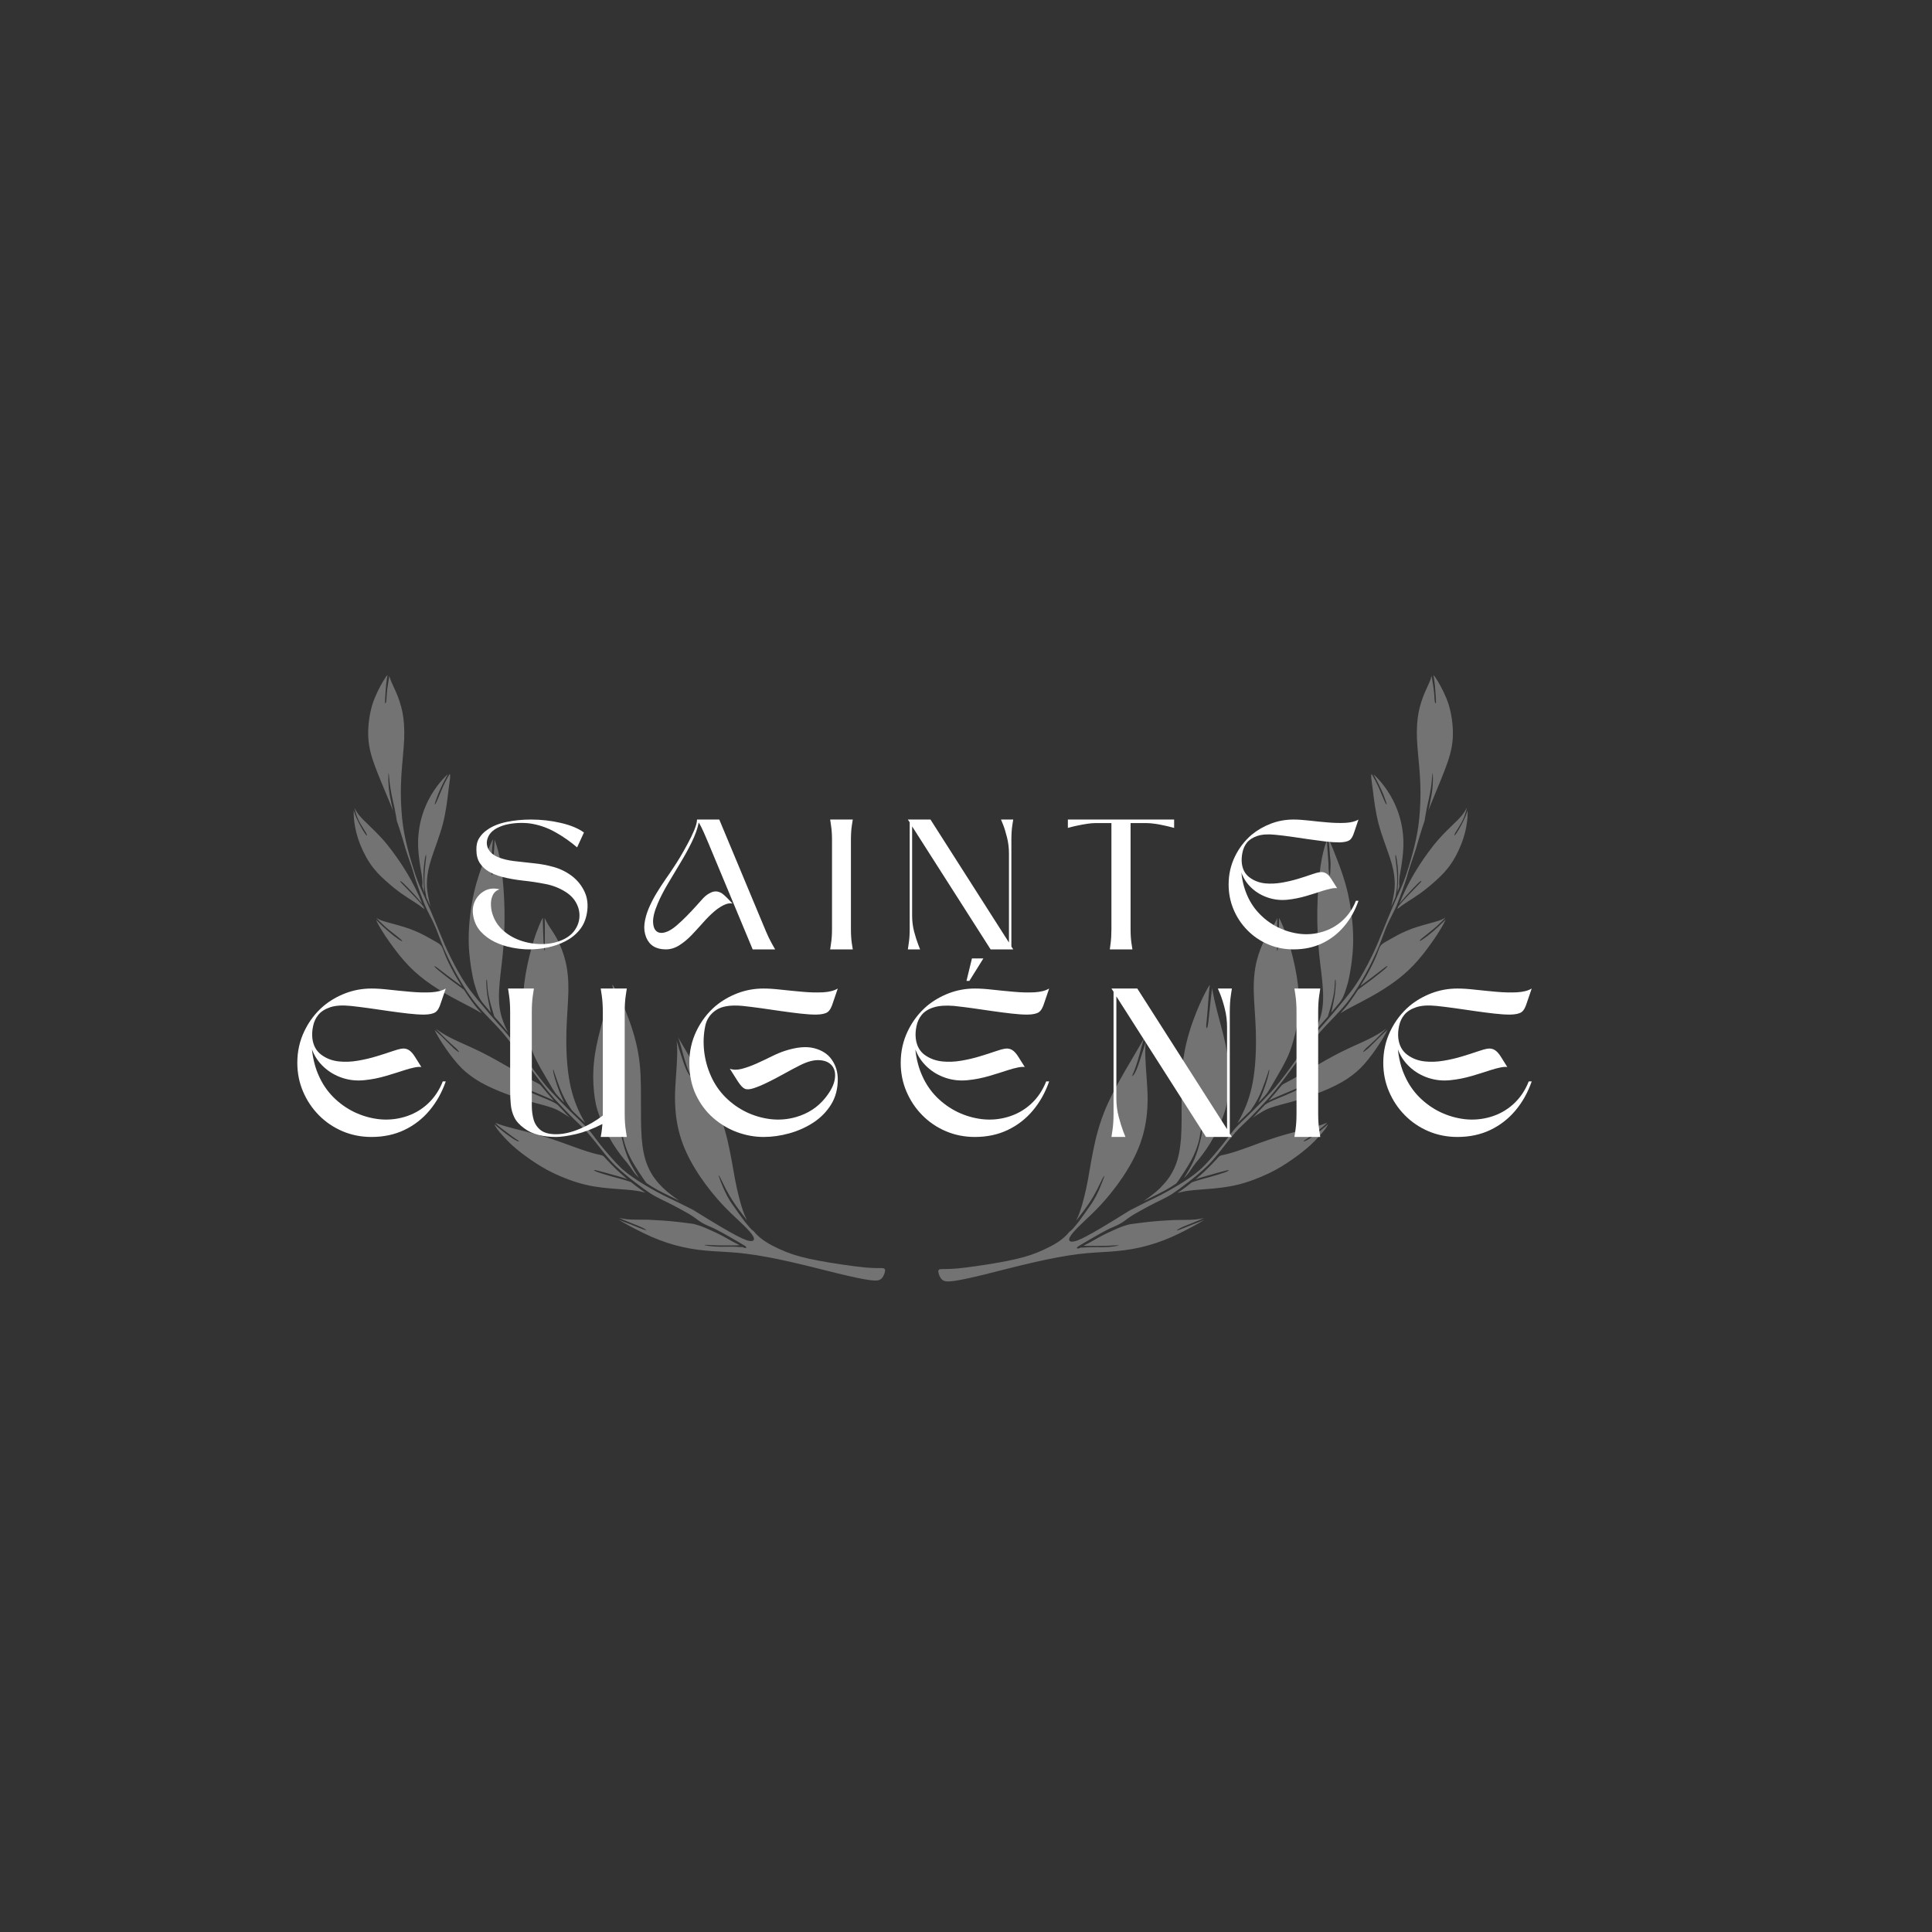 <svg xmlns="http://www.w3.org/2000/svg" xmlns:xlink="http://www.w3.org/1999/xlink" width="500" viewBox="0 0 375 375" height="500" preserveAspectRatio="xMidYMid meet"><rect x="0" y="0" width="375" height="375" fill="#333333" stroke="none"/><defs><g></g><clipPath id="99b3b58e0d"><path d="M 182 131 L 285 131 L 285 249 L 182 249 Z M 182 131 " clip-rule="nonzero"></path></clipPath><clipPath id="3d52246b4f"><path d="M 278.203 130.805 L 310.016 158.227 L 211.102 272.98 L 179.289 245.555 Z M 278.203 130.805 " clip-rule="nonzero"></path></clipPath><clipPath id="02cb07813c"><path d="M 278.203 130.805 L 310.016 158.227 L 211.102 272.98 L 179.289 245.555 Z M 278.203 130.805 " clip-rule="nonzero"></path></clipPath><clipPath id="d4b0e1240a"><path d="M 68 131 L 172 131 L 172 249 L 68 249 Z M 68 131 " clip-rule="nonzero"></path></clipPath><clipPath id="b39e114812"><path d="M 174.617 245.344 L 142.891 272.867 L 43.609 158.434 L 75.332 130.91 Z M 174.617 245.344 " clip-rule="nonzero"></path></clipPath><clipPath id="c899d66b2f"><path d="M 75.242 130.805 L 43.516 158.328 L 142.801 272.762 L 174.523 245.238 Z M 75.242 130.805 " clip-rule="nonzero"></path></clipPath></defs><g clip-path="url(#99b3b58e0d)"><g clip-path="url(#3d52246b4f)"><g clip-path="url(#02cb07813c)"><path fill="#737373" d="M 232.188 228.871 C 232.887 228.602 234.004 228.285 234.973 228.027 C 235.922 227.754 236.758 227.508 237.383 227.363 C 238.008 227.184 238.418 227.102 238.488 227.129 C 238.574 227.176 238.336 227.344 237.699 227.574 C 237.098 227.801 236.066 228.098 235.066 228.391 C 234.047 228.664 233.027 228.941 232.309 229.164 C 231.883 229.293 231.555 229.418 231.328 229.504 C 231.027 229.742 230.742 229.965 230.457 230.188 C 229.777 230.691 229.141 231.172 228.551 231.57 C 228.977 231.434 229.438 231.336 229.898 231.234 C 231.141 231.023 232.523 230.938 234.238 230.797 C 235.973 230.664 238.035 230.48 240.156 229.969 C 242.277 229.461 244.441 228.617 246.238 227.762 C 248.035 226.91 249.441 226 250.75 225.098 C 252.07 224.18 253.258 223.273 254.434 222.195 C 255.594 221.105 256.691 219.867 257.254 219.105 C 257.574 218.664 257.719 218.387 257.742 218.215 C 257.613 218.328 257.461 218.473 257.285 218.637 C 256.703 219.133 255.852 219.832 255.133 220.336 C 254.438 220.855 253.875 221.215 253.504 221.395 C 253.168 221.57 253.012 221.531 253.043 221.461 C 253.07 221.395 253.297 221.277 253.648 221.051 C 254 220.824 254.473 220.453 255.094 219.988 C 255.695 219.543 256.441 219 256.977 218.523 C 257.215 218.324 257.418 218.125 257.586 217.961 C 257.402 217.957 257.113 218.113 256.625 218.285 C 256.086 218.473 255.332 218.695 253.887 219.07 C 252.453 219.43 250.332 219.938 248.121 220.621 C 245.945 221.301 243.695 222.141 241.82 222.832 C 234.156 225.609 238.918 222.508 233.723 227.449 C 233.172 227.941 232.609 228.453 232.023 228.949 C 232.074 228.93 232.121 228.91 232.188 228.871 Z M 233.668 236.414 C 233.406 236.535 233.133 236.672 232.824 236.812 C 231.965 237.191 230.871 237.594 230.043 237.938 C 229.23 238.266 228.699 238.559 228.496 238.723 C 228.289 238.855 228.406 238.863 228.93 238.691 C 229.469 238.5 230.391 238.113 231.305 237.746 C 232.246 237.375 233.16 237.039 233.746 236.793 L 233.809 236.758 C 233.504 236.93 233.121 237.156 232.621 237.445 C 231.336 238.18 229.32 239.25 227.344 240.133 C 225.363 240.984 223.418 241.645 221.441 242.094 C 219.449 242.559 217.426 242.809 215.477 242.938 C 213.512 243.082 211.637 243.121 209.117 243.441 C 206.594 243.762 203.457 244.363 200.293 245.102 C 197.102 245.84 193.879 246.684 191.215 247.348 C 188.57 247.996 186.492 248.453 185.18 248.633 C 183.871 248.812 183.312 248.738 182.922 248.43 C 182.531 248.125 182.309 247.59 182.195 247.18 C 182.062 246.754 182.086 246.434 182.469 246.355 C 182.863 246.258 183.645 246.402 185.973 246.195 C 188.301 245.957 192.191 245.383 195.035 244.84 C 197.84 244.297 199.598 243.812 201.32 243.117 C 203.012 242.422 204.918 241.508 206.199 240.461 C 206.719 240.035 207.156 239.602 207.539 239.121 C 207.648 239.031 207.793 238.934 207.934 238.809 C 208.199 238.535 208.527 238.195 208.816 237.82 C 209.125 237.461 209.43 237.07 209.855 236.473 C 210.297 235.887 210.828 235.125 211.324 234.402 C 211.844 233.695 212.266 233.059 212.75 232.137 C 213.219 231.23 213.73 230.02 213.996 229.281 C 214.293 228.539 214.371 228.266 214.336 228.234 C 214.301 228.203 214.164 228.43 213.93 228.883 C 213.699 229.371 213.379 230.027 212.941 230.898 C 212.5 231.734 211.957 232.73 211.184 233.844 C 210.477 234.883 209.57 236.039 208.871 236.965 C 208.91 236.844 208.969 236.738 209.016 236.648 C 209.797 235.02 210.34 232.867 210.832 230.672 C 211.32 228.441 211.629 226.055 212.172 223.438 C 212.68 220.82 213.406 217.953 214.762 214.785 C 216.152 211.617 218.172 208.152 219.574 205.805 C 220.941 203.457 221.656 202.266 222.039 201.57 L 222.098 201.465 C 221.906 202.016 221.688 202.699 221.52 203.367 C 221.215 204.445 220.984 205.434 220.684 206.324 C 220.414 207.219 220.074 208.047 219.891 208.477 C 219.703 208.91 219.707 208.941 219.863 208.832 C 220.004 208.703 220.27 208.398 220.652 207.484 C 221.02 206.586 221.48 205.078 221.875 203.859 C 222.078 203.223 222.254 202.66 222.387 202.18 C 222.324 202.906 222.25 203.934 222.32 205.332 C 222.379 207.508 222.738 210.527 222.754 213.223 C 222.75 215.902 222.438 218.254 221.801 220.48 C 221.16 222.703 220.18 224.82 218.91 226.906 C 217.66 229.008 216.074 231.102 214.652 232.75 C 213.234 234.395 211.969 235.609 210.887 236.613 C 209.824 237.629 208.934 238.48 208.348 239.16 C 207.758 239.844 207.449 240.383 207.539 240.711 C 207.613 241.023 208.09 241.125 209.055 240.801 C 210.016 240.445 211.449 239.688 213.793 238.305 C 215.316 237.406 217.191 236.246 218.949 235.145 C 219.109 235.031 219.336 234.914 219.676 234.738 C 220.289 234.426 221.191 233.957 222.32 233.402 C 223.438 232.867 224.75 232.254 226.328 231.398 C 227.906 230.543 229.73 229.438 231.008 228.539 C 231.754 228.031 232.293 227.59 232.699 227.223 C 233.066 226.945 233.457 226.566 234.125 225.863 C 234.945 224.98 236.195 223.566 237.484 221.93 C 238.477 220.633 239.215 219.523 240.383 218.348 C 241.02 217.68 242.008 216.789 243.195 215.594 C 244.41 214.398 245.84 212.887 246.738 211.914 C 247.887 210.691 248.754 209.504 249.793 208.152 C 251.426 205.973 252.926 203.652 254.582 201.551 C 254.961 201.039 255.484 200.43 256.133 199.68 C 256.797 198.941 257.57 198.082 258.664 196.777 C 260.109 195.031 261.902 192.988 263.152 191.137 C 264.211 189.586 265.344 187.473 266.203 185.719 C 267.062 183.961 267.645 182.562 268.152 181.285 C 268.566 180.301 268.941 179.316 269.355 178.332 C 269.84 177.191 270.293 176.051 270.812 174.91 C 271.355 173.664 272.008 172.293 272.496 171 C 272.738 170.395 273.055 169.484 273.473 168.094 C 273.891 166.742 274.406 164.91 274.809 163.074 C 275.207 161.234 275.473 159.406 275.602 157.305 C 275.746 155.184 275.754 152.82 275.594 150.438 C 275.434 148.02 275.137 145.613 275.035 143.527 C 274.949 141.492 275.059 139.777 275.348 138.281 C 275.641 136.785 276.098 135.496 276.551 134.422 C 277.008 133.348 277.449 132.512 277.656 131.91 C 277.766 131.602 277.816 131.363 277.871 131.191 C 277.938 131.625 278.039 132.117 278.113 132.648 C 278.25 133.359 278.32 134.105 278.383 134.723 C 278.43 135.32 278.434 135.824 278.488 136.121 C 278.547 136.453 278.652 136.578 278.699 136.488 C 278.742 136.402 278.723 136.105 278.688 135.453 C 278.641 134.785 278.598 133.785 278.508 132.988 C 278.43 132.172 278.316 131.543 278.227 131.031 C 278.426 131.199 278.707 131.598 279.125 132.305 C 279.719 133.316 280.613 134.957 281.199 136.805 C 281.758 138.66 282.023 140.699 282.008 142.492 C 281.988 144.285 281.688 145.863 280.973 147.961 C 280.258 150.059 279.129 152.672 278.207 154.934 C 277.836 155.797 277.527 156.625 277.23 157.367 C 277.473 156.328 277.734 155.086 277.895 154.102 C 278.098 152.781 278.109 152.008 278.125 151.371 C 278.129 150.719 278.125 150.215 278.082 150.086 C 278.074 149.953 278.039 150.172 277.98 150.746 C 277.941 151.336 277.859 152.262 277.672 153.348 C 277.5 154.449 277.191 155.68 276.953 156.785 C 276.746 157.82 276.598 158.754 276.508 159.328 C 276.355 159.793 276.203 160.223 276.066 160.637 C 275.547 162.215 275.207 163.48 274.898 164.523 C 274.574 165.586 274.285 166.43 274.008 167.219 C 273.734 168.008 273.488 168.766 273.312 169.363 C 273.156 169.945 273.012 170.477 272.805 171.078 C 272.434 172.191 271.938 173.602 271.512 174.672 C 270.828 176.516 270.465 177.012 269.711 178.574 C 269.461 179.078 269.16 179.754 268.906 180.375 C 268.438 181.531 268.098 182.613 267.559 183.891 C 267.016 185.172 266.148 187.047 265.16 188.844 C 264.172 190.641 263.113 192.379 262 193.883 C 260.27 196.258 258.082 198.176 256.168 200.395 C 255.434 201.289 254.727 202.176 254.039 203.082 C 253.371 203.969 252.617 204.914 251.934 205.816 C 250.863 207.203 249.758 208.777 248.824 209.969 C 247.922 211.156 247.109 212.172 246.012 213.406 C 244.898 214.629 243.699 215.875 242.875 216.723 C 242.051 217.57 241.137 218.375 240.312 219.223 C 239.582 219.996 238.805 220.977 238.188 221.727 C 236.871 223.363 235.855 224.828 234.293 226.352 C 233.23 227.367 231.875 228.508 230.672 229.434 C 229.469 230.359 228.418 231.141 227.699 231.613 C 226.297 232.555 224.621 233.23 223.105 234.047 C 222.012 234.633 221 235.191 220.133 235.691 C 218.176 236.875 218.305 237.234 215.961 238.211 C 215.184 238.539 214.652 238.828 213.656 239.371 C 212.656 239.914 211.535 240.602 210.746 241.043 C 209.961 241.52 209.496 241.773 209.27 241.922 C 209.031 242.094 209.023 242.176 209.027 242.242 C 209.031 242.309 209.051 242.324 209.133 242.336 C 209.219 242.348 209.398 242.316 209.582 242.254 C 209.629 242.234 209.676 242.18 209.723 242.156 C 209.742 242.172 209.758 242.156 209.758 242.156 C 209.977 242.191 210.574 242.109 211.41 242.086 C 212.246 242.055 213.336 242.09 214.191 242.078 C 215.043 242.066 215.656 242.004 216.223 241.926 C 216.785 241.852 217.328 241.727 217.094 241.711 C 216.875 241.68 215.891 241.77 214.605 241.812 C 213.332 241.84 211.742 241.84 210.973 241.832 C 210.621 241.805 210.434 241.805 210.332 241.777 C 210.652 241.586 211.176 241.379 211.93 240.938 C 212.684 240.5 213.777 239.883 214.941 239.324 C 216.105 238.77 217.566 238.129 218.234 237.926 C 218.926 237.742 218.973 237.688 219.27 237.633 C 219.969 237.547 220.977 237.387 222.289 237.242 C 224 237.031 226.215 236.883 227.969 236.805 C 229.723 236.758 231.016 236.812 232.047 236.703 C 232.695 236.637 233.223 236.531 233.668 236.414 Z M 284.711 156.828 C 284.594 157.258 284.414 158.008 284.129 158.699 C 283.863 159.371 283.504 159.969 283.191 160.477 C 282.891 160.969 282.652 161.352 282.488 161.617 C 282.324 161.914 282.285 162.066 282.324 162.129 C 282.344 162.18 282.438 162.105 282.68 161.754 C 282.926 161.398 283.297 160.785 283.648 160.121 C 284.004 159.461 284.336 158.75 284.562 158.195 C 284.703 157.816 284.793 157.492 284.859 157.27 C 284.867 157.59 284.887 158.07 284.824 158.797 C 284.746 159.758 284.547 161.145 284.043 162.707 C 283.539 164.27 282.715 166.055 281.781 167.465 C 280.848 168.871 279.805 169.938 278.738 170.887 C 277.699 171.836 276.672 172.664 275.75 173.336 C 274.844 173.988 274.047 174.484 273.277 174.977 C 272.508 175.469 271.793 175.977 271.32 176.379 C 271.273 176.398 271.242 176.434 271.195 176.488 C 271.238 176.402 271.27 176.332 271.297 176.262 C 271.32 176.16 271.383 176.055 271.406 175.953 C 271.516 175.828 271.637 175.684 271.762 175.508 C 272.098 175.117 272.5 174.648 273.09 174.035 C 273.664 173.406 274.461 172.629 274.973 172.07 C 275.5 171.531 275.781 171.242 275.871 171.102 C 275.941 170.945 275.828 170.969 275.574 171.156 C 275.305 171.359 274.902 171.793 274.184 172.516 C 273.484 173.254 272.523 174.297 271.926 175.027 C 271.801 175.172 271.711 175.312 271.621 175.418 C 273.238 171.297 275.598 167.434 278.355 163.949 C 279.43 162.598 280.66 161.383 281.629 160.441 C 282.598 159.5 283.285 158.844 283.762 158.254 C 284.238 157.668 284.52 157.16 284.648 156.902 C 284.68 156.863 284.695 156.812 284.711 156.793 Z M 266.594 150.316 C 266.941 150.93 267.52 151.992 267.98 153.012 C 268.457 154.016 268.816 154.977 268.988 155.531 C 269.18 156.07 269.16 156.242 269.066 156.129 C 268.977 156.02 268.762 155.617 268.516 154.996 C 268.254 154.398 267.922 153.586 267.602 152.84 C 267.258 152.078 266.906 151.398 266.641 150.949 C 266.465 150.609 266.332 150.402 266.219 150.242 C 266.141 150.332 266.129 150.602 266.16 151.035 C 266.211 151.484 266.305 152.098 266.5 153.605 C 266.68 155.098 266.957 157.457 267.57 159.859 C 268.199 162.238 269.18 164.645 269.785 166.508 C 270.391 168.34 270.621 169.629 270.688 170.746 C 270.77 171.848 270.703 172.754 270.484 173.91 C 270.383 174.539 270.215 175.238 270.035 175.953 C 270.191 175.59 270.512 174.93 270.809 174.223 C 270.836 174.117 270.879 174 270.887 173.883 C 270.996 173.355 271.129 172.625 271.176 171.699 C 271.227 170.777 271.191 169.621 271.102 168.676 C 271.016 167.727 270.906 166.945 270.855 166.465 C 270.82 165.996 270.859 165.844 270.898 165.941 C 270.973 166.035 271.051 166.414 271.148 167.062 C 271.25 167.707 271.348 168.605 271.383 169.727 C 271.379 170.848 271.328 172.176 271.258 173.016 C 271.227 173.086 271.234 173.152 271.238 173.219 C 271.293 173.047 271.363 172.859 271.414 172.688 C 271.523 172.309 271.668 172 271.602 171.785 C 271.551 171.555 271.559 170.969 271.66 170.121 C 271.801 169.273 272.031 168.102 272.195 166.684 C 272.375 165.281 272.504 163.645 272.309 161.887 C 272.145 160.121 271.668 158.215 270.961 156.574 C 270.285 154.934 269.395 153.543 268.633 152.543 C 267.875 151.547 267.293 150.953 266.898 150.578 C 266.773 150.469 266.664 150.379 266.594 150.316 Z M 257.828 196.992 C 258.098 196.133 258.582 194.523 258.824 193.266 C 259.066 192.008 259.066 191.137 259.098 190.668 C 259.113 190.18 259.156 190.094 259.211 190.137 C 259.23 190.188 259.277 190.352 259.266 190.871 C 259.254 191.391 259.188 192.301 259.082 193.145 C 258.945 193.992 258.766 194.777 258.672 195.285 C 258.559 195.812 258.527 196.035 258.473 196.238 C 258.449 196.34 258.422 196.445 258.395 196.547 C 258.613 196.297 258.812 196.062 259.012 195.797 C 260.508 194.062 260.703 193.797 261.406 191.5 C 261.734 190.504 261.953 189.383 262.203 187.789 C 262.449 186.164 262.711 184.051 262.637 181.461 C 262.582 178.887 262.172 175.852 261.598 173.297 C 261.008 170.762 260.25 168.707 259.59 166.98 C 258.941 165.27 258.371 163.871 258.055 163.227 C 257.996 163.113 257.938 163 257.898 162.938 C 257.891 163.086 257.887 162.988 257.914 163.387 C 257.977 163.785 258.062 164.918 258.152 166.148 C 258.242 167.348 258.277 166.91 258.258 168.02 C 258.238 169.125 258.188 169.797 258.113 169.887 C 258.035 169.977 257.93 169.48 257.879 168.75 C 257.84 168 257.91 168.965 257.852 167.512 C 257.762 166.062 257.586 164.164 257.574 163.094 L 257.586 163.008 C 257.543 163.129 257.457 163.305 257.391 163.527 C 257.113 164.316 256.664 165.742 256.32 168.094 C 255.977 170.449 255.73 173.699 255.688 176.715 C 255.641 179.734 255.797 182.488 256.039 185.098 C 256.301 187.691 256.684 190.141 256.781 192.16 C 256.898 194.195 256.77 195.828 256.301 197.422 C 256.008 198.414 255.609 199.383 255.066 200.41 C 255.418 200 255.82 199.5 256.266 198.984 C 256.73 198.445 257.223 197.871 257.734 197.316 Z M 264.188 191.277 C 264.758 190.832 265.871 190.047 266.727 189.379 C 267.582 188.746 268.164 188.254 268.594 187.934 C 268.988 187.621 269.23 187.488 269.281 187.5 C 269.352 187.527 269.23 187.703 268.695 188.18 C 268.145 188.641 267.18 189.398 266.309 190.082 C 265.422 190.75 264.625 191.312 264.133 191.699 C 263.895 191.867 263.719 192 263.594 192.109 C 263.086 192.914 262.586 193.641 262.145 194.258 C 261.387 195.32 260.77 196.035 260.195 196.664 C 260.836 196.246 261.527 195.879 262.336 195.449 C 263.703 194.73 265.48 193.828 267.23 192.809 C 268.961 191.777 270.703 190.625 272.184 189.379 C 273.684 188.145 274.926 186.812 276.199 185.227 C 277.438 183.645 278.727 181.824 279.5 180.527 C 280.129 179.512 280.449 178.852 280.59 178.473 C 280.246 178.832 279.777 179.301 279.262 179.793 C 278.574 180.445 277.77 181.125 277.105 181.645 C 276.438 182.164 275.93 182.5 275.688 182.602 C 275.461 182.723 275.5 182.602 275.766 182.332 C 276.047 182.074 276.555 181.668 277.141 181.207 C 277.723 180.742 278.391 180.227 279.016 179.645 C 279.598 179.113 280.172 178.52 280.547 178.125 C 280.461 178.145 280.367 178.219 280.238 178.297 C 279.949 178.453 279.578 178.629 278.707 178.879 C 277.824 179.145 276.441 179.484 275.066 179.918 C 273.691 180.355 272.312 180.945 271.266 181.508 C 266.156 184.398 269.188 182.18 265.441 189.023 C 264.984 189.844 264.523 190.633 264.059 191.355 C 264.105 191.332 264.137 191.297 264.188 191.277 Z M 246.895 213.328 C 247.848 212.871 249.621 212.152 250.82 211.629 C 252.039 211.121 252.688 210.836 253.094 210.621 C 253.496 210.441 253.656 210.328 253.609 210.383 C 253.562 210.438 253.316 210.691 252.867 210.957 C 252.418 211.258 251.773 211.574 250.945 211.953 C 250.121 212.332 249.113 212.742 248.332 213.07 C 247.566 213.379 247.051 213.617 246.645 213.797 C 246.227 213.996 245.934 214.152 245.695 214.32 C 245.633 214.359 245.566 214.395 245.535 214.43 C 244.82 215.188 244.152 215.891 243.812 216.285 C 243.273 216.879 243.297 216.773 243.078 216.992 C 243.672 216.598 244.246 216.219 244.809 215.895 C 245.527 215.453 246.188 215.121 247.402 214.762 C 248.598 214.391 250.344 213.992 252.242 213.414 C 254.16 212.82 256.23 212.082 257.98 211.281 C 259.75 210.496 261.227 209.652 262.414 208.742 C 263.637 207.832 264.59 206.871 265.598 205.594 C 266.625 204.328 267.684 202.742 268.383 201.602 C 268.859 200.797 269.168 200.219 269.312 199.875 C 269.125 200.055 268.902 200.238 268.715 200.422 C 268.324 200.77 268.008 201.059 267.48 201.602 C 266.902 202.164 266.109 202.977 265.562 203.504 C 264.977 203.996 264.641 204.207 264.605 204.176 C 264.551 204.129 264.797 203.809 265.062 203.539 C 265.309 203.285 265.629 203.062 266.176 202.535 C 266.758 202.008 267.598 201.172 268.219 200.523 C 268.582 200.18 268.875 199.871 269.09 199.621 C 268.949 199.719 268.758 199.863 268.504 200.051 C 267.883 200.484 266.938 201.07 265.547 201.746 C 264.191 202.414 262.355 203.172 260.336 204.176 C 258.301 205.195 256.102 206.48 254.367 207.48 C 252.648 208.496 251.379 209.176 250.652 209.582 C 248.934 210.527 249.02 210.355 248.512 210.977 C 247.855 211.816 246.988 212.785 246.82 212.98 C 246.617 213.215 246.418 213.445 246.219 213.68 C 246.359 213.582 246.586 213.465 246.895 213.328 Z M 247.91 178.215 C 247.879 178.902 247.875 179.992 247.879 180.93 C 247.887 181.969 247.902 182.852 247.898 183.473 C 247.875 184.078 247.852 184.43 247.875 184.547 C 247.898 184.629 247.992 184.523 248.043 184.066 C 248.109 183.625 248.152 182.82 248.18 181.879 C 248.211 180.938 248.227 179.797 248.258 179.043 C 248.262 178.672 248.277 178.406 248.258 178.172 C 248.445 178.457 248.688 179.012 248.973 179.66 C 249.301 180.473 249.688 181.398 250.176 183.004 C 250.664 184.641 251.273 186.977 251.66 189.273 C 252.051 191.574 252.203 193.855 252.164 195.602 C 252.141 197.328 251.895 198.52 251.59 199.848 C 251.27 201.195 250.879 202.699 250.406 203.973 C 249.93 205.246 249.371 206.293 248.781 207.375 C 248.16 208.461 247.52 209.562 247.059 210.352 C 246.078 212.031 246.039 212.184 244.594 213.68 C 244.469 213.789 244.359 213.918 244.219 214.043 C 244.246 214.008 244.266 213.988 244.277 213.941 C 244.41 213.68 244.582 213.297 244.824 212.727 C 245.066 212.156 245.379 211.395 245.648 210.539 C 245.938 209.695 246.188 208.758 246.301 208.23 C 246.41 207.703 246.352 207.59 246.32 207.625 C 246.273 207.68 246.207 207.902 246.129 208.207 C 246.02 208.516 245.898 208.91 245.594 209.773 C 245.289 210.633 244.801 211.992 244.203 213.156 C 243.723 214.113 243.164 214.941 242.723 215.562 C 242.207 216.051 241.738 216.523 241.332 216.922 C 240.863 217.355 240.488 217.719 240.176 218.012 C 240.484 217.469 240.812 216.91 241.086 216.336 C 242.121 214.234 242.902 211.914 243.316 209.121 C 243.746 206.34 243.84 203.086 243.758 200.176 C 243.66 197.254 243.402 194.66 243.355 192.438 C 243.305 190.211 243.5 188.324 243.895 186.633 C 244.305 184.965 244.898 183.445 245.59 182.172 C 246.281 180.898 247.062 179.883 247.473 179.117 C 247.695 178.715 247.809 178.406 247.91 178.215 Z M 234.758 191.699 C 234.621 192.797 234.504 194.816 234.387 196.215 C 234.289 197.598 234.18 198.375 234.133 198.863 C 234.102 199.367 234.188 199.598 234.25 199.559 C 234.332 199.535 234.43 199.242 234.555 198.23 C 234.68 197.184 234.848 195.426 234.988 194.109 C 235.113 193.098 235.207 192.371 235.25 191.812 C 235.422 192.52 235.609 193.715 235.941 195.027 C 236.293 196.578 236.805 198.332 237.281 200.207 C 237.754 202.078 238.219 204.07 238.422 206.117 C 238.656 208.16 238.625 210.223 238.453 211.941 C 238.297 213.68 238 215.105 237.371 216.781 C 236.754 218.434 235.844 220.359 234.855 221.973 C 233.867 223.551 232.844 224.852 232.117 225.691 C 231.199 226.832 230.797 227.77 229.793 228.645 C 230.078 228.207 230.516 227.555 230.926 226.785 C 231.371 226.016 231.824 225.129 232.227 223.977 C 232.645 222.84 232.977 221.441 233.164 220.609 C 233.336 219.758 233.301 219.477 233.258 219.344 C 233.195 219.23 233.117 219.289 233.031 219.68 C 232.957 220.086 232.863 220.848 232.602 221.805 C 232.32 222.781 231.891 223.969 231.137 225.348 C 230.383 226.691 229.359 228.242 228.738 229.141 C 228.574 229.371 228.449 229.547 228.328 229.691 C 227.691 230.141 226.941 230.617 226.117 231.062 C 224.59 231.895 223.113 232.559 221.938 233.164 L 221.922 233.18 C 223.945 231.777 225.047 230.824 225.957 229.766 C 226.914 228.691 227.648 227.516 228.199 226.117 C 228.73 224.738 229.066 223.156 229.234 220.934 C 229.391 218.727 229.348 215.883 229.352 213.02 C 229.344 210.172 229.352 207.34 229.859 204.473 C 230.348 201.59 231.309 198.707 232.211 196.461 C 233.102 194.234 233.926 192.668 234.398 191.828 C 234.59 191.496 234.727 191.266 234.836 191.176 C 234.812 191.309 234.777 191.496 234.758 191.699 " fill-opacity="1" fill-rule="evenodd"></path></g></g></g><g clip-path="url(#d4b0e1240a)"><g clip-path="url(#b39e114812)"><g clip-path="url(#c899d66b2f)"><path fill="#737373" d="M 121.621 228.824 C 120.918 228.559 119.801 228.242 118.828 227.988 C 117.875 227.719 117.039 227.477 116.414 227.332 C 115.789 227.152 115.375 227.074 115.305 227.102 C 115.219 227.148 115.457 227.312 116.094 227.543 C 116.699 227.77 117.734 228.062 118.738 228.352 C 119.758 228.625 120.777 228.898 121.5 229.117 C 121.926 229.246 122.254 229.371 122.48 229.453 C 122.781 229.695 123.07 229.914 123.355 230.137 C 124.039 230.641 124.676 231.121 125.27 231.512 C 124.84 231.383 124.379 231.281 123.918 231.184 C 122.672 230.977 121.289 230.895 119.57 230.758 C 117.836 230.633 115.77 230.453 113.645 229.953 C 111.52 229.449 109.348 228.609 107.547 227.758 C 105.746 226.91 104.336 226.008 103.023 225.109 C 101.699 224.191 100.508 223.289 99.324 222.215 C 98.16 221.125 97.059 219.891 96.492 219.129 C 96.172 218.688 96.023 218.41 96 218.242 C 96.129 218.352 96.285 218.496 96.457 218.656 C 97.043 219.152 97.898 219.852 98.617 220.355 C 99.32 220.871 99.879 221.23 100.254 221.41 C 100.594 221.582 100.746 221.543 100.719 221.477 C 100.688 221.406 100.461 221.289 100.109 221.062 C 99.758 220.836 99.281 220.469 98.66 220.004 C 98.055 219.559 97.305 219.02 96.77 218.547 C 96.531 218.344 96.328 218.148 96.156 217.984 C 96.34 217.98 96.629 218.137 97.121 218.305 C 97.66 218.492 98.414 218.715 99.867 219.086 C 101.297 219.438 103.426 219.941 105.641 220.617 C 107.82 221.289 110.074 222.121 111.957 222.809 C 119.637 225.566 114.863 222.477 120.078 227.406 C 120.629 227.898 121.195 228.41 121.781 228.902 C 121.734 228.883 121.684 228.863 121.621 228.824 Z M 120.16 236.383 C 120.422 236.5 120.699 236.637 121.008 236.777 C 121.867 237.156 122.965 237.551 123.793 237.895 C 124.609 238.223 125.141 238.512 125.348 238.676 C 125.555 238.809 125.438 238.816 124.914 238.648 C 124.375 238.457 123.445 238.074 122.531 237.707 C 121.586 237.336 120.672 237.004 120.086 236.762 L 120.02 236.723 C 120.328 236.895 120.711 237.125 121.211 237.41 C 122.5 238.141 124.523 239.203 126.504 240.082 C 128.488 240.93 130.438 241.586 132.418 242.027 C 134.414 242.488 136.441 242.73 138.395 242.852 C 140.363 242.992 142.238 243.023 144.762 243.34 C 147.289 243.652 150.434 244.242 153.598 244.969 C 156.801 245.699 160.027 246.531 162.695 247.191 C 165.348 247.832 167.43 248.281 168.742 248.457 C 170.051 248.637 170.609 248.559 171 248.25 C 171.391 247.941 171.613 247.402 171.727 246.992 C 171.859 246.566 171.832 246.246 171.449 246.168 C 171.055 246.074 170.273 246.223 167.941 246.02 C 165.609 245.789 161.711 245.227 158.863 244.691 C 156.055 244.156 154.293 243.68 152.566 242.988 C 150.871 242.297 148.957 241.391 147.676 240.344 C 147.152 239.918 146.711 239.488 146.328 239.008 C 146.215 238.914 146.074 238.82 145.93 238.695 C 145.664 238.426 145.336 238.082 145.047 237.711 C 144.734 237.352 144.426 236.961 144 236.363 C 143.559 235.777 143.023 235.02 142.52 234.293 C 142 233.59 141.578 232.953 141.09 232.031 C 140.617 231.125 140.098 229.914 139.832 229.176 C 139.535 228.434 139.453 228.16 139.488 228.129 C 139.523 228.098 139.66 228.324 139.895 228.777 C 140.129 229.266 140.449 229.922 140.891 230.793 C 141.336 231.629 141.887 232.625 142.66 233.734 C 143.375 234.773 144.281 235.93 144.988 236.852 C 144.949 236.73 144.887 236.625 144.844 236.539 C 144.055 234.906 143.5 232.754 143.004 230.559 C 142.508 228.328 142.191 225.941 141.641 223.32 C 141.121 220.703 140.387 217.832 139.016 214.668 C 137.617 211.5 135.582 208.039 134.172 205.691 C 132.797 203.348 132.074 202.156 131.691 201.461 L 131.629 201.355 C 131.824 201.906 132.047 202.594 132.219 203.258 C 132.527 204.336 132.758 205.324 133.062 206.219 C 133.336 207.109 133.68 207.938 133.863 208.371 C 134.055 208.801 134.051 208.836 133.891 208.723 C 133.75 208.598 133.484 208.293 133.098 207.375 C 132.727 206.48 132.262 204.969 131.863 203.754 C 131.656 203.117 131.477 202.551 131.344 202.07 C 131.41 202.797 131.488 203.824 131.422 205.23 C 131.371 207.406 131.02 210.43 131.016 213.129 C 131.023 215.812 131.344 218.164 131.992 220.391 C 132.637 222.617 133.629 224.73 134.902 226.816 C 136.164 228.914 137.758 231.008 139.184 232.652 C 140.609 234.293 141.883 235.508 142.969 236.508 C 144.035 237.52 144.93 238.371 145.52 239.051 C 146.109 239.73 146.422 240.273 146.332 240.602 C 146.262 240.914 145.781 241.012 144.816 240.691 C 143.852 240.34 142.414 239.586 140.066 238.211 C 138.535 237.312 136.656 236.16 134.891 235.062 C 134.73 234.949 134.504 234.832 134.164 234.656 C 133.551 234.348 132.645 233.879 131.508 233.332 C 130.391 232.797 129.074 232.188 127.492 231.336 C 125.91 230.484 124.078 229.383 122.801 228.488 C 122.047 227.98 121.508 227.543 121.102 227.176 C 120.734 226.898 120.34 226.52 119.672 225.82 C 118.844 224.941 117.586 223.527 116.293 221.895 C 115.297 220.598 114.555 219.488 113.379 218.316 C 112.742 217.652 111.746 216.758 110.559 215.57 C 109.336 214.375 107.898 212.867 106.996 211.895 C 105.844 210.676 104.969 209.488 103.926 208.141 C 102.289 205.961 100.777 203.645 99.113 201.547 C 98.73 201.035 98.203 200.426 97.555 199.676 C 96.883 198.941 96.105 198.082 95.008 196.781 C 93.559 195.035 91.758 192.996 90.496 191.148 C 89.434 189.598 88.293 187.488 87.426 185.734 C 86.562 183.977 85.977 182.578 85.461 181.301 C 85.047 180.316 84.664 179.336 84.246 178.348 C 83.758 177.207 83.301 176.07 82.777 174.926 C 82.23 173.68 81.574 172.309 81.078 171.016 C 80.836 170.414 80.516 169.504 80.094 168.113 C 79.672 166.762 79.145 164.93 78.742 163.09 C 78.332 161.25 78.062 159.422 77.926 157.316 C 77.773 155.195 77.758 152.828 77.91 150.441 C 78.066 148.023 78.352 145.613 78.449 143.523 C 78.527 141.484 78.414 139.766 78.121 138.27 C 77.824 136.773 77.359 135.484 76.902 134.414 C 76.441 133.34 75.996 132.504 75.789 131.902 C 75.676 131.594 75.625 131.355 75.57 131.184 C 75.508 131.613 75.406 132.109 75.332 132.641 C 75.199 133.352 75.129 134.102 75.07 134.719 C 75.027 135.316 75.023 135.82 74.969 136.117 C 74.914 136.449 74.805 136.578 74.758 136.488 C 74.715 136.402 74.734 136.102 74.766 135.453 C 74.812 134.785 74.852 133.781 74.941 132.984 C 75.016 132.168 75.129 131.539 75.215 131.023 C 75.016 131.195 74.738 131.594 74.32 132.301 C 73.727 133.316 72.84 134.961 72.254 136.816 C 71.707 138.672 71.441 140.715 71.465 142.508 C 71.488 144.305 71.797 145.887 72.52 147.98 C 73.242 150.078 74.383 152.691 75.312 154.953 C 75.688 155.816 75.996 156.645 76.293 157.387 C 76.051 156.344 75.785 155.102 75.621 154.117 C 75.414 152.797 75.398 152.023 75.379 151.387 C 75.375 150.73 75.379 150.23 75.422 150.098 C 75.43 149.965 75.465 150.184 75.523 150.758 C 75.566 151.348 75.652 152.277 75.844 153.363 C 76.016 154.465 76.332 155.695 76.57 156.801 C 76.781 157.84 76.934 158.773 77.027 159.348 C 77.18 159.812 77.332 160.242 77.469 160.652 C 77.996 162.234 78.344 163.496 78.652 164.543 C 78.98 165.605 79.273 166.449 79.551 167.238 C 79.832 168.027 80.078 168.785 80.258 169.383 C 80.414 169.965 80.562 170.496 80.773 171.098 C 81.145 172.211 81.648 173.621 82.074 174.691 C 82.766 176.535 83.133 177.031 83.895 178.594 C 84.145 179.098 84.449 179.773 84.703 180.395 C 85.176 181.551 85.52 182.629 86.066 183.91 C 86.609 185.188 87.484 187.062 88.48 188.859 C 89.477 190.656 90.543 192.391 91.66 193.895 C 93.402 196.266 95.598 198.18 97.52 200.395 C 98.258 201.285 98.969 202.172 99.656 203.078 C 100.332 203.965 101.086 204.906 101.777 205.809 C 102.855 207.195 103.965 208.766 104.906 209.953 C 105.809 211.141 106.625 212.156 107.727 213.391 C 108.848 214.609 110.051 215.852 110.879 216.695 C 111.707 217.543 112.625 218.348 113.453 219.191 C 114.184 219.965 114.969 220.945 115.59 221.691 C 116.914 223.328 117.934 224.789 119.5 226.309 C 120.57 227.324 121.93 228.461 123.141 229.383 C 124.348 230.309 125.398 231.086 126.121 231.559 C 127.527 232.496 129.207 233.168 130.727 233.98 C 131.824 234.559 132.84 235.117 133.711 235.613 C 135.672 236.793 135.547 237.152 137.891 238.125 C 138.672 238.449 139.207 238.738 140.207 239.277 C 141.207 239.816 142.332 240.5 143.121 240.941 C 143.91 241.418 144.379 241.668 144.602 241.82 C 144.844 241.988 144.852 242.07 144.848 242.137 C 144.844 242.203 144.824 242.219 144.742 242.23 C 144.656 242.242 144.477 242.211 144.293 242.148 C 144.246 242.129 144.199 242.074 144.148 242.055 C 144.133 242.07 144.117 242.051 144.117 242.051 C 143.895 242.086 143.297 242.012 142.461 241.984 C 141.625 241.961 140.535 242 139.68 241.988 C 138.824 241.98 138.207 241.918 137.645 241.844 C 137.078 241.77 136.535 241.648 136.77 241.633 C 136.992 241.598 137.973 241.684 139.262 241.727 C 140.535 241.75 142.129 241.742 142.898 241.73 C 143.254 241.707 143.438 241.703 143.539 241.676 C 143.219 241.484 142.695 241.281 141.938 240.84 C 141.184 240.402 140.086 239.789 138.918 239.234 C 137.75 238.684 136.285 238.043 135.617 237.844 C 134.922 237.664 134.875 237.609 134.578 237.555 C 133.879 237.473 132.867 237.316 131.555 237.172 C 129.844 236.965 127.625 236.828 125.867 236.754 C 124.113 236.711 122.816 236.77 121.785 236.664 C 121.137 236.602 120.605 236.496 120.16 236.383 Z M 68.805 156.871 C 68.926 157.297 69.105 158.051 69.395 158.738 C 69.664 159.414 70.023 160.008 70.34 160.516 C 70.641 161.008 70.883 161.395 71.047 161.656 C 71.211 161.953 71.25 162.105 71.211 162.172 C 71.191 162.219 71.098 162.145 70.852 161.793 C 70.609 161.441 70.234 160.828 69.879 160.164 C 69.523 159.504 69.188 158.793 68.961 158.238 C 68.816 157.859 68.723 157.535 68.656 157.312 C 68.652 157.633 68.633 158.117 68.699 158.84 C 68.781 159.801 68.984 161.191 69.492 162.754 C 70.004 164.316 70.832 166.102 71.77 167.508 C 72.711 168.914 73.758 169.98 74.832 170.926 C 75.871 171.871 76.902 172.699 77.828 173.367 C 78.738 174.02 79.539 174.512 80.309 175.004 C 81.082 175.492 81.797 175.996 82.273 176.398 C 82.32 176.418 82.352 176.453 82.398 176.508 C 82.355 176.422 82.328 176.352 82.297 176.285 C 82.273 176.18 82.211 176.078 82.188 175.973 C 82.078 175.848 81.953 175.707 81.832 175.531 C 81.492 175.137 81.086 174.672 80.492 174.059 C 79.918 173.434 79.117 172.656 78.605 172.098 C 78.074 171.559 77.793 171.27 77.699 171.129 C 77.629 170.973 77.742 171 78 171.184 C 78.27 171.387 78.676 171.82 79.395 172.539 C 80.098 173.277 81.062 174.32 81.664 175.051 C 81.789 175.191 81.879 175.332 81.973 175.441 C 80.336 171.316 77.961 167.461 75.191 163.977 C 74.113 162.629 72.875 161.418 71.902 160.477 C 70.93 159.535 70.238 158.883 69.762 158.297 C 69.281 157.711 69 157.203 68.867 156.941 C 68.836 156.906 68.824 156.855 68.809 156.836 Z M 86.922 150.293 C 86.578 150.906 86 151.973 85.543 152.996 C 85.066 154 84.715 154.965 84.539 155.523 C 84.352 156.062 84.371 156.23 84.465 156.121 C 84.555 156.008 84.77 155.605 85.016 154.984 C 85.273 154.383 85.602 153.57 85.922 152.82 C 86.262 152.059 86.613 151.379 86.879 150.926 C 87.051 150.586 87.188 150.379 87.297 150.219 C 87.375 150.309 87.387 150.578 87.359 151.012 C 87.309 151.461 87.215 152.074 87.023 153.586 C 86.852 155.082 86.582 157.445 85.977 159.848 C 85.355 162.234 84.379 164.645 83.777 166.516 C 83.18 168.352 82.953 169.641 82.891 170.758 C 82.812 171.859 82.883 172.77 83.102 173.926 C 83.207 174.555 83.375 175.254 83.559 175.973 C 83.402 175.609 83.078 174.949 82.777 174.238 C 82.75 174.137 82.711 174.016 82.703 173.898 C 82.59 173.371 82.457 172.641 82.402 171.715 C 82.352 170.789 82.383 169.633 82.469 168.684 C 82.551 167.734 82.656 166.957 82.707 166.473 C 82.742 166.004 82.703 165.852 82.66 165.949 C 82.586 166.047 82.508 166.426 82.414 167.074 C 82.316 167.719 82.219 168.617 82.191 169.738 C 82.195 170.863 82.254 172.191 82.328 173.035 C 82.355 173.102 82.352 173.168 82.344 173.234 C 82.293 173.066 82.223 172.875 82.168 172.703 C 82.059 172.328 81.914 172.016 81.977 171.801 C 82.027 171.57 82.02 170.984 81.91 170.137 C 81.77 169.289 81.535 168.117 81.367 166.695 C 81.184 165.293 81.047 163.656 81.238 161.895 C 81.398 160.129 81.867 158.215 82.57 156.574 C 83.242 154.926 84.129 153.531 84.887 152.531 C 85.645 151.527 86.223 150.93 86.617 150.559 C 86.746 150.449 86.852 150.355 86.922 150.293 Z M 95.848 196.992 C 95.574 196.133 95.086 194.523 94.84 193.266 C 94.594 192.008 94.59 191.137 94.555 190.664 C 94.539 190.176 94.496 190.09 94.441 190.137 C 94.422 190.184 94.375 190.348 94.391 190.871 C 94.402 191.391 94.473 192.301 94.582 193.145 C 94.723 193.996 94.898 194.777 95 195.289 C 95.109 195.816 95.145 196.035 95.199 196.242 C 95.223 196.344 95.25 196.445 95.277 196.547 C 95.062 196.297 94.859 196.066 94.66 195.801 C 93.156 194.066 92.957 193.801 92.25 191.504 C 91.918 190.512 91.695 189.387 91.438 187.793 C 91.188 186.168 90.918 184.051 90.98 181.457 C 91.031 178.883 91.43 175.84 91.996 173.285 C 92.582 170.742 93.332 168.684 93.988 166.953 C 94.629 165.238 95.199 163.836 95.512 163.191 C 95.57 163.078 95.629 162.965 95.668 162.898 C 95.676 163.051 95.68 162.949 95.652 163.352 C 95.59 163.75 95.512 164.883 95.422 166.117 C 95.336 167.316 95.301 166.879 95.324 167.988 C 95.348 169.094 95.398 169.77 95.477 169.859 C 95.555 169.949 95.656 169.453 95.707 168.719 C 95.746 167.969 95.676 168.934 95.727 167.48 C 95.816 166.027 95.984 164.129 95.992 163.055 L 95.98 162.973 C 96.023 163.094 96.113 163.266 96.18 163.488 C 96.457 164.281 96.91 165.703 97.262 168.059 C 97.617 170.414 97.871 173.664 97.926 176.688 C 97.98 179.707 97.836 182.465 97.598 185.078 C 97.348 187.676 96.973 190.133 96.879 192.152 C 96.77 194.191 96.902 195.824 97.379 197.418 C 97.676 198.41 98.078 199.379 98.625 200.406 C 98.27 199.996 97.867 199.5 97.418 198.98 C 96.953 198.445 96.457 197.871 95.945 197.316 Z M 89.465 191.293 C 88.891 190.848 87.773 190.066 86.914 189.398 C 86.055 188.77 85.469 188.277 85.039 187.961 C 84.645 187.648 84.402 187.512 84.352 187.527 C 84.281 187.555 84.402 187.73 84.941 188.207 C 85.492 188.664 86.461 189.418 87.336 190.102 C 88.227 190.77 89.023 191.328 89.52 191.715 C 89.758 191.883 89.934 192.012 90.059 192.121 C 90.57 192.93 91.074 193.652 91.516 194.27 C 92.277 195.328 92.898 196.043 93.477 196.672 C 92.832 196.258 92.141 195.891 91.332 195.465 C 89.957 194.746 88.176 193.848 86.422 192.836 C 84.684 191.809 82.938 190.66 81.449 189.418 C 79.945 188.188 78.699 186.859 77.418 185.273 C 76.172 183.695 74.879 181.875 74.098 180.578 C 73.465 179.562 73.145 178.902 73.004 178.523 C 73.344 178.883 73.816 179.355 74.336 179.844 C 75.027 180.496 75.832 181.172 76.5 181.691 C 77.168 182.207 77.68 182.543 77.922 182.645 C 78.152 182.762 78.109 182.641 77.844 182.371 C 77.559 182.117 77.051 181.711 76.465 181.25 C 75.875 180.789 75.207 180.273 74.578 179.691 C 73.996 179.164 73.418 178.57 73.043 178.176 C 73.129 178.199 73.223 178.273 73.352 178.348 C 73.641 178.504 74.016 178.68 74.887 178.926 C 75.77 179.191 77.156 179.523 78.535 179.957 C 79.91 180.391 81.293 180.973 82.344 181.535 C 87.473 184.41 84.426 182.199 88.199 189.039 C 88.66 189.859 89.125 190.648 89.594 191.367 C 89.543 191.348 89.512 191.312 89.465 191.293 Z M 106.844 213.309 C 105.887 212.855 104.113 212.145 102.91 211.625 C 101.688 211.117 101.035 210.836 100.633 210.621 C 100.227 210.445 100.066 210.332 100.113 210.387 C 100.16 210.438 100.41 210.691 100.859 210.957 C 101.309 211.258 101.957 211.57 102.785 211.949 C 103.613 212.328 104.621 212.734 105.406 213.059 C 106.172 213.363 106.691 213.602 107.098 213.781 C 107.52 213.977 107.809 214.133 108.047 214.301 C 108.113 214.34 108.18 214.375 108.211 214.414 C 108.926 215.168 109.598 215.867 109.938 216.262 C 110.484 216.852 110.457 216.75 110.676 216.969 C 110.082 216.574 109.508 216.195 108.945 215.871 C 108.219 215.438 107.559 215.105 106.34 214.75 C 105.145 214.379 103.395 213.988 101.492 213.418 C 99.57 212.828 97.492 212.094 95.738 211.297 C 93.969 210.52 92.484 209.676 91.293 208.77 C 90.066 207.863 89.113 206.906 88.098 205.629 C 87.062 204.363 86 202.781 85.293 201.641 C 84.816 200.836 84.504 200.262 84.359 199.914 C 84.551 200.098 84.77 200.277 84.957 200.461 C 85.352 200.809 85.668 201.098 86.199 201.637 C 86.781 202.199 87.578 203.008 88.125 203.535 C 88.711 204.027 89.051 204.238 89.086 204.207 C 89.141 204.16 88.891 203.84 88.629 203.57 C 88.375 203.316 88.059 203.094 87.508 202.566 C 86.926 202.043 86.078 201.211 85.453 200.562 C 85.094 200.219 84.797 199.91 84.578 199.664 C 84.723 199.758 84.914 199.902 85.168 200.09 C 85.793 200.52 86.742 201.105 88.133 201.773 C 89.496 202.441 91.336 203.191 93.359 204.191 C 95.398 205.207 97.605 206.488 99.348 207.48 C 101.07 208.492 102.344 209.168 103.07 209.574 C 104.797 210.516 104.707 210.344 105.219 210.965 C 105.879 211.801 106.75 212.766 106.922 212.965 C 107.121 213.195 107.324 213.426 107.523 213.66 C 107.383 213.566 107.152 213.449 106.844 213.309 Z M 105.715 178.164 C 105.75 178.852 105.758 179.941 105.758 180.879 C 105.75 181.918 105.738 182.805 105.746 183.426 C 105.77 184.031 105.797 184.387 105.77 184.504 C 105.746 184.586 105.652 184.477 105.602 184.02 C 105.531 183.578 105.488 182.773 105.457 181.832 C 105.422 180.891 105.402 179.75 105.371 178.992 C 105.367 178.621 105.352 178.355 105.367 178.121 C 105.18 178.406 104.938 178.961 104.656 179.613 C 104.332 180.426 103.949 181.355 103.465 182.965 C 102.98 184.605 102.379 186.945 101.996 189.246 C 101.613 191.551 101.469 193.836 101.516 195.582 C 101.543 197.312 101.793 198.5 102.102 199.832 C 102.426 201.18 102.82 202.684 103.301 203.957 C 103.781 205.23 104.344 206.277 104.938 207.359 C 105.562 208.441 106.207 209.543 106.672 210.332 C 107.656 212.008 107.695 212.164 109.148 213.656 C 109.277 213.766 109.387 213.891 109.527 214.02 C 109.496 213.984 109.48 213.965 109.469 213.914 C 109.336 213.652 109.16 213.273 108.918 212.703 C 108.672 212.133 108.355 211.371 108.082 210.516 C 107.789 209.672 107.539 208.734 107.426 208.207 C 107.312 207.676 107.371 207.562 107.402 207.602 C 107.445 207.652 107.516 207.875 107.594 208.184 C 107.707 208.492 107.828 208.887 108.137 209.746 C 108.445 210.605 108.934 211.969 109.539 213.133 C 110.023 214.09 110.586 214.918 111.027 215.535 C 111.547 216.023 112.016 216.492 112.426 216.891 C 112.898 217.324 113.273 217.688 113.59 217.98 C 113.273 217.438 112.945 216.879 112.668 216.305 C 111.625 214.203 110.836 211.883 110.414 209.086 C 109.973 206.309 109.867 203.047 109.941 200.137 C 110.031 197.211 110.281 194.613 110.324 192.383 C 110.363 190.156 110.164 188.266 109.762 186.578 C 109.344 184.906 108.75 183.387 108.051 182.117 C 107.352 180.844 106.57 179.832 106.156 179.062 C 105.934 178.664 105.82 178.355 105.715 178.164 Z M 118.926 191.621 C 119.066 192.719 119.191 194.742 119.312 196.141 C 119.414 197.523 119.523 198.301 119.574 198.789 C 119.605 199.297 119.523 199.523 119.461 199.484 C 119.375 199.465 119.281 199.172 119.152 198.156 C 119.023 197.109 118.848 195.352 118.707 194.035 C 118.578 193.02 118.477 192.293 118.434 191.738 C 118.266 192.445 118.078 193.641 117.75 194.957 C 117.406 196.508 116.898 198.266 116.43 200.145 C 115.961 202.02 115.5 204.016 115.305 206.066 C 115.074 208.109 115.113 210.176 115.293 211.898 C 115.453 213.637 115.758 215.062 116.391 216.738 C 117.012 218.391 117.934 220.316 118.926 221.93 C 119.918 223.508 120.949 224.805 121.68 225.645 C 122.602 226.781 123.008 227.715 124.016 228.594 C 123.73 228.152 123.289 227.5 122.875 226.734 C 122.426 225.965 121.969 225.078 121.562 223.926 C 121.141 222.789 120.805 221.391 120.613 220.555 C 120.441 219.703 120.477 219.422 120.52 219.293 C 120.578 219.18 120.656 219.234 120.746 219.625 C 120.82 220.035 120.914 220.797 121.184 221.754 C 121.465 222.727 121.902 223.914 122.656 225.293 C 123.418 226.641 124.449 228.188 125.07 229.086 C 125.238 229.316 125.363 229.492 125.484 229.633 C 126.125 230.082 126.879 230.555 127.699 231 C 129.234 231.828 130.715 232.484 131.895 233.09 L 131.91 233.105 C 129.879 231.707 128.773 230.754 127.859 229.703 C 126.898 228.629 126.16 227.453 125.605 226.055 C 125.066 224.676 124.727 223.094 124.547 220.867 C 124.387 218.66 124.418 215.812 124.406 212.945 C 124.406 210.098 124.391 207.262 123.871 204.391 C 123.371 201.508 122.402 198.621 121.488 196.379 C 120.59 194.152 119.766 192.586 119.285 191.746 C 119.094 191.414 118.957 191.188 118.848 191.094 C 118.871 191.23 118.906 191.418 118.926 191.621 " fill-opacity="1" fill-rule="evenodd"></path></g></g></g><g fill="#ffffff" fill-opacity="1"><g transform="translate(91.782, 184.275)"><g><path d="M 0.078 -6.484 C -0.117 -7.535 -0.008 -8.5 0.406 -9.375 C 0.832 -10.25 1.461 -10.914 2.297 -11.375 C 3.141 -11.832 4.102 -11.926 5.188 -11.656 C 4.633 -11.488 4.223 -11.164 3.953 -10.688 C 3.691 -10.207 3.547 -9.68 3.516 -9.109 C 3.492 -8.535 3.535 -7.992 3.641 -7.484 C 3.953 -6.098 4.602 -4.914 5.594 -3.938 C 6.594 -2.969 7.781 -2.238 9.156 -1.75 C 10.539 -1.258 11.961 -1.02 13.422 -1.031 C 14.891 -1.039 16.234 -1.32 17.453 -1.875 C 18.492 -2.352 19.281 -2.988 19.812 -3.781 C 20.352 -4.57 20.645 -5.422 20.688 -6.328 C 20.738 -7.242 20.535 -8.129 20.078 -8.984 C 19.629 -9.836 18.938 -10.562 18 -11.156 C 16.82 -11.906 15.523 -12.414 14.109 -12.688 C 12.691 -12.969 11.254 -13.188 9.797 -13.344 C 8.348 -13.5 6.969 -13.742 5.656 -14.078 C 4.758 -14.316 3.93 -14.645 3.172 -15.062 C 2.422 -15.488 1.816 -16.047 1.359 -16.734 C 0.91 -17.43 0.688 -18.285 0.688 -19.297 C 0.656 -20.203 0.836 -20.973 1.234 -21.609 C 1.641 -22.254 2.164 -22.789 2.812 -23.219 C 3.789 -23.914 5.031 -24.422 6.531 -24.734 C 8.031 -25.047 9.609 -25.203 11.266 -25.203 C 13.254 -25.203 15.188 -24.984 17.062 -24.547 C 18.938 -24.117 20.438 -23.5 21.562 -22.688 L 20.234 -19.797 C 19.004 -20.859 17.648 -21.812 16.172 -22.656 C 14.703 -23.508 13.148 -24.082 11.516 -24.375 C 10.922 -24.488 10.211 -24.547 9.391 -24.547 C 8.578 -24.547 7.754 -24.469 6.922 -24.312 C 6.098 -24.156 5.352 -23.898 4.688 -23.547 C 3.82 -23.086 3.238 -22.488 2.938 -21.75 C 2.633 -21.02 2.633 -20.305 2.938 -19.609 C 3.238 -18.922 3.867 -18.359 4.828 -17.922 C 5.734 -17.547 6.785 -17.285 7.984 -17.141 C 9.191 -16.992 10.457 -16.852 11.781 -16.719 C 13.113 -16.594 14.426 -16.348 15.719 -15.984 C 17.02 -15.617 18.211 -15.02 19.297 -14.188 C 20.348 -13.363 21.148 -12.348 21.703 -11.141 C 22.254 -9.93 22.398 -8.57 22.141 -7.062 C 21.922 -5.758 21.438 -4.656 20.688 -3.75 C 19.945 -2.852 19.035 -2.129 17.953 -1.578 C 16.879 -1.023 15.734 -0.625 14.516 -0.375 C 13.305 -0.125 12.129 0 10.984 0 C 9.898 0 8.77 -0.113 7.594 -0.344 C 6.414 -0.57 5.297 -0.941 4.234 -1.453 C 3.18 -1.973 2.273 -2.645 1.516 -3.469 C 0.766 -4.301 0.285 -5.305 0.078 -6.484 Z M 0.078 -6.484 "></path></g></g></g><g fill="#ffffff" fill-opacity="1"><g transform="translate(124.641, 184.275)"><g><path d="M 14.969 -25.203 L 24.016 -3.531 C 24.367 -2.688 24.738 -1.914 25.125 -1.219 C 25.508 -0.531 25.738 -0.125 25.812 0 L 21.453 0 L 12.859 -20.625 C 12.641 -21.156 12.352 -21.82 12 -22.625 C 11.656 -23.426 11.316 -24.094 10.984 -24.625 C 10.742 -23.426 10.289 -22.156 9.625 -20.812 C 8.969 -19.469 8.219 -18.102 7.375 -16.719 C 6.539 -15.344 5.734 -13.992 4.953 -12.672 C 4.172 -11.348 3.531 -10.098 3.031 -8.922 C 2.375 -7.391 2.07 -6.156 2.125 -5.219 C 2.176 -4.281 2.469 -3.664 3 -3.375 C 3.539 -3.094 4.242 -3.156 5.109 -3.562 C 5.641 -3.82 6.203 -4.211 6.797 -4.734 C 7.398 -5.254 8.016 -5.832 8.641 -6.469 C 9.266 -7.102 9.852 -7.727 10.406 -8.344 C 10.957 -8.969 11.445 -9.508 11.875 -9.969 C 12.332 -10.445 12.848 -10.812 13.422 -11.062 C 14.004 -11.32 14.582 -11.316 15.156 -11.047 C 15.395 -10.953 15.664 -10.766 15.969 -10.484 C 16.27 -10.211 16.562 -9.926 16.844 -9.625 C 17.133 -9.332 17.375 -9.086 17.562 -8.891 C 17.039 -9.016 16.453 -8.91 15.797 -8.578 C 15.148 -8.254 14.531 -7.832 13.938 -7.312 C 13.258 -6.727 12.562 -6.031 11.844 -5.219 C 11.125 -4.406 10.379 -3.594 9.609 -2.781 C 8.836 -1.977 8.031 -1.312 7.188 -0.781 C 6.352 -0.258 5.492 0 4.609 0 C 2.711 0 1.441 -0.766 0.797 -2.297 C 0.453 -3.141 0.336 -4.039 0.453 -5 C 0.578 -5.957 0.848 -6.938 1.266 -7.938 C 1.691 -8.938 2.191 -9.914 2.766 -10.875 C 3.348 -11.832 3.938 -12.738 4.531 -13.594 C 5.133 -14.445 5.648 -15.207 6.078 -15.875 C 6.422 -16.375 6.836 -17.031 7.328 -17.844 C 7.816 -18.664 8.312 -19.539 8.812 -20.469 C 9.32 -21.395 9.75 -22.273 10.094 -23.109 C 10.445 -23.953 10.633 -24.648 10.656 -25.203 Z M 14.969 -25.203 "></path></g></g></g><g fill="#ffffff" fill-opacity="1"><g transform="translate(161.134, 184.275)"><g><path d="M 4.391 -25.203 C 4.391 -25.203 4.328 -24.805 4.203 -24.016 C 4.086 -23.223 4.031 -22.297 4.031 -21.234 L 4.031 -3.953 C 4.031 -2.898 4.086 -1.977 4.203 -1.188 C 4.328 -0.395 4.391 0 4.391 0 L 0 0 C 0 0 0.055 -0.395 0.172 -1.188 C 0.297 -1.977 0.359 -2.898 0.359 -3.953 L 0.359 -21.234 C 0.359 -22.297 0.297 -23.223 0.172 -24.016 C 0.055 -24.805 0 -25.203 0 -25.203 Z M 4.391 -25.203 "></path></g></g></g><g fill="#ffffff" fill-opacity="1"><g transform="translate(176.214, 184.275)"><g><path d="M 4.391 -25.203 L 19.625 -1.328 L 19.625 -18.641 C 19.625 -19.723 19.492 -20.77 19.234 -21.781 C 18.984 -22.789 18.727 -23.613 18.469 -24.25 C 18.207 -24.883 18.078 -25.203 18.078 -25.203 L 20.453 -25.203 C 20.453 -25.203 20.391 -24.805 20.266 -24.016 C 20.148 -23.223 20.094 -22.297 20.094 -21.234 L 20.094 -0.547 L 20.453 0 L 16.062 0 L 0.828 -23.875 L 0.828 -6.547 C 0.828 -5.473 0.957 -4.438 1.219 -3.438 C 1.488 -2.438 1.75 -1.613 2 -0.969 C 2.25 -0.32 2.375 0 2.375 0 L 0 0 C 0 0 0.055 -0.395 0.172 -1.188 C 0.297 -1.977 0.359 -2.898 0.359 -3.953 L 0.359 -24.656 L 0 -25.203 Z M 4.391 -25.203 "></path></g></g></g><g fill="#ffffff" fill-opacity="1"><g transform="translate(207.273, 184.275)"><g><path d="M 5.438 -24.516 C 4.906 -24.516 4.328 -24.469 3.703 -24.375 C 3.078 -24.281 2.484 -24.172 1.922 -24.047 C 1.359 -23.93 0.895 -23.82 0.531 -23.719 C 0.176 -23.625 0 -23.578 0 -23.578 L 0 -25.203 L 20.625 -25.203 L 20.625 -23.578 C 20.625 -23.578 20.441 -23.625 20.078 -23.719 C 19.723 -23.82 19.266 -23.93 18.703 -24.047 C 18.141 -24.172 17.547 -24.281 16.922 -24.375 C 16.297 -24.469 15.719 -24.516 15.188 -24.516 L 12.172 -24.516 L 12.172 -3.953 C 12.172 -2.898 12.227 -1.977 12.344 -1.188 C 12.469 -0.395 12.531 0 12.531 0 L 8.141 0 C 8.141 0 8.191 -0.395 8.297 -1.188 C 8.398 -1.977 8.453 -2.898 8.453 -3.953 L 8.453 -24.516 Z M 5.438 -24.516 "></path></g></g></g><g fill="#ffffff" fill-opacity="1"><g transform="translate(238.476, 184.275)"><g><path d="M 12.594 -25.203 C 13.457 -25.203 14.477 -25.133 15.656 -25 C 16.832 -24.863 18.035 -24.742 19.266 -24.641 C 20.504 -24.535 21.648 -24.508 22.703 -24.562 C 23.766 -24.625 24.598 -24.836 25.203 -25.203 L 24.375 -22.75 C 24.133 -21.957 23.828 -21.438 23.453 -21.188 C 23.078 -20.938 22.438 -20.797 21.531 -20.766 C 20.758 -20.766 19.859 -20.82 18.828 -20.938 C 17.797 -21.062 16.703 -21.207 15.547 -21.375 C 14.398 -21.551 13.266 -21.719 12.141 -21.875 C 11.023 -22.031 9.988 -22.156 9.031 -22.25 C 7.645 -22.395 6.504 -22.32 5.609 -22.031 C 4.723 -21.738 4.039 -21.305 3.562 -20.734 C 3.133 -20.203 2.844 -19.566 2.688 -18.828 C 2.531 -18.086 2.488 -17.391 2.562 -16.734 C 2.695 -15.535 3.195 -14.613 4.062 -13.969 C 4.926 -13.32 5.938 -12.938 7.094 -12.812 C 8.102 -12.719 9.148 -12.758 10.234 -12.938 C 11.328 -13.125 12.383 -13.367 13.406 -13.672 C 14.426 -13.984 15.32 -14.273 16.094 -14.547 C 16.758 -14.785 17.305 -14.93 17.734 -14.984 C 18.172 -15.047 18.566 -14.969 18.922 -14.75 C 19.285 -14.539 19.648 -14.133 20.016 -13.531 L 21.062 -11.875 C 20.727 -11.926 20.312 -11.895 19.812 -11.781 C 19.32 -11.676 18.812 -11.539 18.281 -11.375 C 17.352 -11.062 16.273 -10.723 15.047 -10.359 C 13.828 -10.004 12.629 -9.766 11.453 -9.641 C 10.148 -9.504 8.895 -9.633 7.688 -10.031 C 6.477 -10.426 5.414 -11.039 4.5 -11.875 C 3.582 -12.719 2.91 -13.719 2.484 -14.875 C 2.555 -14.102 2.691 -13.328 2.891 -12.547 C 3.098 -11.766 3.359 -11.023 3.672 -10.328 C 4.273 -8.984 5.098 -7.789 6.141 -6.75 C 7.18 -5.707 8.359 -4.867 9.672 -4.234 C 10.992 -3.598 12.379 -3.191 13.828 -3.016 C 15.285 -2.848 16.723 -2.973 18.141 -3.391 C 19.629 -3.816 20.941 -4.547 22.078 -5.578 C 23.223 -6.609 24.098 -7.895 24.703 -9.438 L 25.203 -9.438 C 24.555 -7.562 23.633 -5.914 22.438 -4.5 C 21.25 -3.082 19.828 -1.977 18.172 -1.188 C 16.523 -0.395 14.664 0 12.594 0 C 10.844 0 9.207 -0.32 7.688 -0.969 C 6.164 -1.613 4.828 -2.52 3.672 -3.688 C 2.516 -4.852 1.613 -6.195 0.969 -7.719 C 0.32 -9.25 0 -10.875 0 -12.594 C 0 -14.52 0.398 -16.316 1.203 -17.984 C 2.004 -19.648 3.094 -21.07 4.469 -22.25 C 5.57 -23.156 6.816 -23.875 8.203 -24.406 C 9.598 -24.938 11.062 -25.203 12.594 -25.203 Z M 12.594 -25.203 "></path></g></g></g><g fill="#ffffff" fill-opacity="1"><g transform="translate(57.709, 220.684)"><g><path d="M 14.406 -28.812 C 15.395 -28.812 16.562 -28.734 17.906 -28.578 C 19.25 -28.43 20.625 -28.297 22.031 -28.172 C 23.445 -28.047 24.758 -28.016 25.969 -28.078 C 27.176 -28.148 28.125 -28.395 28.812 -28.812 L 27.859 -26.016 C 27.586 -25.109 27.238 -24.508 26.812 -24.219 C 26.383 -23.926 25.648 -23.77 24.609 -23.75 C 23.734 -23.75 22.703 -23.816 21.516 -23.953 C 20.336 -24.086 19.086 -24.25 17.766 -24.438 C 16.453 -24.633 15.156 -24.82 13.875 -25 C 12.602 -25.176 11.422 -25.32 10.328 -25.438 C 8.734 -25.602 7.426 -25.52 6.406 -25.188 C 5.395 -24.852 4.617 -24.359 4.078 -23.703 C 3.578 -23.098 3.238 -22.367 3.062 -21.516 C 2.883 -20.672 2.836 -19.879 2.922 -19.141 C 3.086 -17.766 3.66 -16.707 4.641 -15.969 C 5.629 -15.227 6.785 -14.789 8.109 -14.656 C 9.266 -14.539 10.461 -14.586 11.703 -14.797 C 12.953 -15.004 14.16 -15.285 15.328 -15.641 C 16.492 -15.992 17.516 -16.32 18.391 -16.625 C 19.16 -16.895 19.789 -17.066 20.281 -17.141 C 20.781 -17.211 21.234 -17.125 21.641 -16.875 C 22.055 -16.625 22.473 -16.156 22.891 -15.469 L 24.078 -13.578 C 23.691 -13.629 23.219 -13.594 22.656 -13.469 C 22.094 -13.352 21.508 -13.195 20.906 -13 C 19.832 -12.645 18.598 -12.258 17.203 -11.844 C 15.805 -11.438 14.438 -11.164 13.094 -11.031 C 11.602 -10.863 10.164 -11.004 8.781 -11.453 C 7.395 -11.91 6.18 -12.617 5.141 -13.578 C 4.098 -14.535 3.332 -15.676 2.844 -17 C 2.926 -16.125 3.082 -15.238 3.312 -14.344 C 3.539 -13.445 3.836 -12.602 4.203 -11.812 C 4.891 -10.27 5.828 -8.898 7.016 -7.703 C 8.211 -6.516 9.562 -5.555 11.062 -4.828 C 12.57 -4.109 14.156 -3.648 15.812 -3.453 C 17.477 -3.266 19.125 -3.406 20.75 -3.875 C 22.445 -4.363 23.945 -5.195 25.25 -6.375 C 26.551 -7.562 27.547 -9.031 28.234 -10.781 L 28.812 -10.781 C 28.07 -8.645 27.02 -6.766 25.656 -5.141 C 24.301 -3.523 22.676 -2.266 20.781 -1.359 C 18.883 -0.453 16.758 0 14.406 0 C 12.406 0 10.531 -0.367 8.781 -1.109 C 7.039 -1.848 5.508 -2.883 4.188 -4.219 C 2.875 -5.551 1.848 -7.086 1.109 -8.828 C 0.367 -10.566 0 -12.426 0 -14.406 C 0 -16.602 0.457 -18.656 1.375 -20.562 C 2.289 -22.469 3.535 -24.094 5.109 -25.438 C 6.367 -26.477 7.789 -27.301 9.375 -27.906 C 10.969 -28.508 12.645 -28.812 14.406 -28.812 Z M 14.406 -28.812 "></path></g></g></g><g fill="#ffffff" fill-opacity="1"><g transform="translate(98.614, 220.684)"><g><path d="M 5.016 -28.812 C 5.016 -28.812 4.945 -28.359 4.812 -27.453 C 4.676 -26.547 4.609 -25.488 4.609 -24.281 L 4.609 -9.016 C 4.609 -8.055 4.609 -7.082 4.609 -6.094 C 4.609 -5.102 4.727 -4.188 4.969 -3.344 C 5.219 -2.508 5.676 -1.832 6.344 -1.312 C 7.02 -0.789 8.02 -0.531 9.344 -0.531 C 10.719 -0.531 12.234 -0.875 13.891 -1.562 C 15.547 -2.25 17.047 -3.113 18.391 -4.156 C 18.391 -4.207 18.391 -4.266 18.391 -4.328 C 18.391 -4.398 18.391 -4.469 18.391 -4.531 L 18.391 -24.281 C 18.391 -25.488 18.32 -26.547 18.188 -27.453 C 18.051 -28.359 17.984 -28.812 17.984 -28.812 L 23.047 -28.812 C 23.047 -28.812 22.977 -28.359 22.844 -27.453 C 22.707 -26.547 22.641 -25.488 22.641 -24.281 L 22.641 -4.531 C 22.641 -3.32 22.707 -2.266 22.844 -1.359 C 22.977 -0.453 23.047 0 23.047 0 L 17.984 0 C 17.984 0 18.023 -0.234 18.109 -0.703 C 18.191 -1.172 18.258 -1.773 18.312 -2.516 C 16.477 -1.578 14.754 -0.922 13.141 -0.547 C 11.535 -0.18 10.254 0 9.297 0 C 8.117 0 6.992 -0.129 5.922 -0.391 C 4.859 -0.648 3.926 -1.082 3.125 -1.688 C 2.219 -2.344 1.578 -3.055 1.203 -3.828 C 0.836 -4.598 0.613 -5.422 0.531 -6.297 C 0.445 -7.172 0.406 -8.078 0.406 -9.016 L 0.406 -24.281 C 0.406 -25.488 0.336 -26.547 0.203 -27.453 C 0.066 -28.359 0 -28.812 0 -28.812 Z M 5.016 -28.812 "></path></g></g></g><g fill="#ffffff" fill-opacity="1"><g transform="translate(133.799, 220.684)"><g><path d="M 14.406 -28.812 C 15.395 -28.812 16.562 -28.734 17.906 -28.578 C 19.25 -28.43 20.625 -28.297 22.031 -28.172 C 23.445 -28.047 24.758 -28.016 25.969 -28.078 C 27.176 -28.148 28.125 -28.395 28.812 -28.812 L 27.859 -26.016 C 27.586 -25.109 27.238 -24.508 26.812 -24.219 C 26.383 -23.926 25.648 -23.77 24.609 -23.75 C 23.734 -23.75 22.703 -23.816 21.516 -23.953 C 20.336 -24.086 19.086 -24.25 17.766 -24.438 C 16.453 -24.633 15.156 -24.82 13.875 -25 C 12.602 -25.176 11.422 -25.32 10.328 -25.438 C 8.023 -25.656 6.312 -25.383 5.188 -24.625 C 4.062 -23.875 3.363 -22.852 3.094 -21.562 C 2.758 -19.969 2.688 -18.328 2.875 -16.641 C 3.07 -14.953 3.516 -13.344 4.203 -11.812 C 4.891 -10.27 5.828 -8.898 7.016 -7.703 C 8.211 -6.516 9.562 -5.555 11.062 -4.828 C 12.57 -4.109 14.156 -3.648 15.812 -3.453 C 17.477 -3.266 19.125 -3.406 20.75 -3.875 C 23.051 -4.551 24.914 -5.77 26.344 -7.531 C 27.406 -8.844 28.031 -10.047 28.219 -11.141 C 28.414 -12.242 28.25 -13.129 27.719 -13.797 C 27.188 -14.473 26.367 -14.844 25.266 -14.906 C 24.172 -14.977 22.883 -14.633 21.406 -13.875 C 20.414 -13.375 19.379 -12.82 18.297 -12.219 C 17.211 -11.613 16.164 -11.066 15.156 -10.578 C 14.156 -10.086 13.273 -9.719 12.516 -9.469 C 11.742 -9.219 11.16 -9.18 10.766 -9.359 C 10.367 -9.535 9.91 -10.023 9.391 -10.828 L 7.859 -13.25 C 8.492 -13 9.266 -12.988 10.172 -13.219 C 11.078 -13.457 12.035 -13.801 13.047 -14.25 C 14.055 -14.707 15.035 -15.172 15.984 -15.641 C 16.93 -16.109 17.773 -16.461 18.516 -16.703 C 20.828 -17.453 22.742 -17.625 24.266 -17.219 C 25.785 -16.82 26.922 -16.07 27.672 -14.969 C 28.43 -13.875 28.812 -12.613 28.812 -11.188 C 28.812 -9.32 28.379 -7.691 27.516 -6.297 C 26.648 -4.898 25.504 -3.734 24.078 -2.797 C 22.648 -1.867 21.094 -1.172 19.406 -0.703 C 17.719 -0.234 16.051 0 14.406 0 C 12.707 0 11.004 -0.305 9.297 -0.922 C 7.598 -1.547 6.047 -2.469 4.641 -3.688 C 3.242 -4.906 2.117 -6.41 1.266 -8.203 C 0.422 -10.004 0 -12.07 0 -14.406 C 0 -16.602 0.457 -18.656 1.375 -20.562 C 2.289 -22.469 3.535 -24.094 5.109 -25.438 C 6.367 -26.477 7.789 -27.301 9.375 -27.906 C 10.969 -28.508 12.645 -28.812 14.406 -28.812 Z M 14.406 -28.812 "></path></g></g></g><g fill="#ffffff" fill-opacity="1"><g transform="translate(174.828, 220.684)"><g><path d="M 14.406 -28.812 C 12.645 -28.812 10.969 -28.508 9.375 -27.906 C 7.789 -27.301 6.367 -26.477 5.109 -25.438 C 3.535 -24.094 2.289 -22.469 1.375 -20.562 C 0.457 -18.656 0 -16.602 0 -14.406 C 0 -12.426 0.367 -10.566 1.109 -8.828 C 1.848 -7.086 2.875 -5.551 4.188 -4.219 C 5.508 -2.883 7.039 -1.848 8.781 -1.109 C 10.531 -0.367 12.406 0 14.406 0 C 16.758 0 18.883 -0.453 20.781 -1.359 C 22.676 -2.266 24.301 -3.523 25.656 -5.141 C 27.02 -6.766 28.07 -8.645 28.812 -10.781 L 28.234 -10.781 C 27.547 -9.031 26.551 -7.562 25.25 -6.375 C 23.945 -5.195 22.445 -4.363 20.75 -3.875 C 19.125 -3.406 17.477 -3.266 15.812 -3.453 C 14.156 -3.648 12.57 -4.109 11.062 -4.828 C 9.562 -5.555 8.211 -6.516 7.016 -7.703 C 5.828 -8.898 4.891 -10.27 4.203 -11.812 C 3.836 -12.602 3.539 -13.445 3.312 -14.344 C 3.082 -15.238 2.926 -16.125 2.844 -17 C 3.332 -15.676 4.098 -14.535 5.141 -13.578 C 6.18 -12.617 7.395 -11.91 8.781 -11.453 C 10.164 -11.004 11.602 -10.863 13.094 -11.031 C 14.438 -11.164 15.805 -11.438 17.203 -11.844 C 18.598 -12.258 19.832 -12.645 20.906 -13 C 21.508 -13.195 22.094 -13.352 22.656 -13.469 C 23.219 -13.594 23.691 -13.629 24.078 -13.578 L 22.891 -15.469 C 22.473 -16.156 22.055 -16.625 21.641 -16.875 C 21.234 -17.125 20.781 -17.211 20.281 -17.141 C 19.789 -17.066 19.16 -16.895 18.391 -16.625 C 17.516 -16.32 16.492 -15.992 15.328 -15.641 C 14.16 -15.285 12.953 -15.004 11.703 -14.797 C 10.461 -14.586 9.266 -14.539 8.109 -14.656 C 6.785 -14.789 5.629 -15.219 4.641 -15.938 C 3.66 -16.664 3.086 -17.734 2.922 -19.141 C 2.836 -19.879 2.883 -20.672 3.062 -21.516 C 3.238 -22.367 3.578 -23.098 4.078 -23.703 C 4.617 -24.359 5.395 -24.844 6.406 -25.156 C 7.426 -25.477 8.734 -25.57 10.328 -25.438 C 11.422 -25.32 12.602 -25.176 13.875 -25 C 15.156 -24.82 16.453 -24.633 17.766 -24.438 C 19.086 -24.25 20.336 -24.086 21.516 -23.953 C 22.703 -23.816 23.734 -23.75 24.609 -23.75 C 25.648 -23.77 26.383 -23.926 26.812 -24.219 C 27.238 -24.508 27.586 -25.109 27.859 -26.016 L 28.812 -28.812 C 28.125 -28.395 27.176 -28.148 25.969 -28.078 C 24.758 -28.016 23.445 -28.047 22.031 -28.172 C 20.625 -28.297 19.25 -28.43 17.906 -28.578 C 16.562 -28.734 15.395 -28.812 14.406 -28.812 Z M 16.047 -34.656 L 13.328 -30.297 L 12.766 -30.297 L 13.828 -34.656 Z M 16.047 -34.656 "></path></g></g></g><g fill="#ffffff" fill-opacity="1"><g transform="translate(215.733, 220.684)"><g><path d="M 5.016 -28.812 L 22.438 -1.516 L 22.438 -21.312 C 22.438 -22.551 22.289 -23.742 22 -24.891 C 21.707 -26.047 21.41 -26.988 21.109 -27.719 C 20.805 -28.445 20.656 -28.812 20.656 -28.812 L 23.375 -28.812 C 23.375 -28.812 23.305 -28.359 23.172 -27.453 C 23.035 -26.547 22.969 -25.488 22.969 -24.281 L 22.969 -0.625 L 23.375 0 L 18.359 0 L 0.953 -27.281 L 0.953 -7.484 C 0.953 -6.254 1.102 -5.066 1.406 -3.922 C 1.707 -2.785 2 -1.848 2.281 -1.109 C 2.57 -0.367 2.719 0 2.719 0 L 0 0 C 0 0 0.066 -0.453 0.203 -1.359 C 0.336 -2.266 0.406 -3.32 0.406 -4.531 L 0.406 -28.188 L 0 -28.812 Z M 5.016 -28.812 "></path></g></g></g><g fill="#ffffff" fill-opacity="1"><g transform="translate(251.247, 220.684)"><g><path d="M 5.016 -28.812 C 5.016 -28.812 4.945 -28.359 4.812 -27.453 C 4.676 -26.547 4.609 -25.488 4.609 -24.281 L 4.609 -4.531 C 4.609 -3.32 4.676 -2.266 4.812 -1.359 C 4.945 -0.453 5.016 0 5.016 0 L 0 0 C 0 0 0.066 -0.453 0.203 -1.359 C 0.336 -2.266 0.406 -3.32 0.406 -4.531 L 0.406 -24.281 C 0.406 -25.488 0.336 -26.547 0.203 -27.453 C 0.066 -28.359 0 -28.812 0 -28.812 Z M 5.016 -28.812 "></path></g></g></g><g fill="#ffffff" fill-opacity="1"><g transform="translate(268.492, 220.684)"><g><path d="M 14.406 -28.812 C 15.395 -28.812 16.562 -28.734 17.906 -28.578 C 19.25 -28.43 20.625 -28.297 22.031 -28.172 C 23.445 -28.047 24.758 -28.016 25.969 -28.078 C 27.176 -28.148 28.125 -28.395 28.812 -28.812 L 27.859 -26.016 C 27.586 -25.109 27.238 -24.508 26.812 -24.219 C 26.383 -23.926 25.648 -23.77 24.609 -23.75 C 23.734 -23.75 22.703 -23.816 21.516 -23.953 C 20.336 -24.086 19.086 -24.25 17.766 -24.438 C 16.453 -24.633 15.156 -24.82 13.875 -25 C 12.602 -25.176 11.422 -25.32 10.328 -25.438 C 8.734 -25.602 7.426 -25.52 6.406 -25.188 C 5.395 -24.852 4.617 -24.359 4.078 -23.703 C 3.578 -23.098 3.238 -22.367 3.062 -21.516 C 2.883 -20.672 2.836 -19.879 2.922 -19.141 C 3.086 -17.766 3.66 -16.707 4.641 -15.969 C 5.629 -15.227 6.785 -14.789 8.109 -14.656 C 9.266 -14.539 10.461 -14.586 11.703 -14.797 C 12.953 -15.004 14.16 -15.285 15.328 -15.641 C 16.492 -15.992 17.516 -16.32 18.391 -16.625 C 19.16 -16.895 19.789 -17.066 20.281 -17.141 C 20.781 -17.211 21.234 -17.125 21.641 -16.875 C 22.055 -16.625 22.473 -16.156 22.891 -15.469 L 24.078 -13.578 C 23.691 -13.629 23.219 -13.594 22.656 -13.469 C 22.094 -13.352 21.508 -13.195 20.906 -13 C 19.832 -12.645 18.598 -12.258 17.203 -11.844 C 15.805 -11.438 14.438 -11.164 13.094 -11.031 C 11.602 -10.863 10.164 -11.004 8.781 -11.453 C 7.395 -11.91 6.18 -12.617 5.141 -13.578 C 4.098 -14.535 3.332 -15.676 2.844 -17 C 2.926 -16.125 3.082 -15.238 3.312 -14.344 C 3.539 -13.445 3.836 -12.602 4.203 -11.812 C 4.891 -10.27 5.828 -8.898 7.016 -7.703 C 8.211 -6.516 9.562 -5.555 11.062 -4.828 C 12.57 -4.109 14.156 -3.648 15.812 -3.453 C 17.477 -3.266 19.125 -3.406 20.75 -3.875 C 22.445 -4.363 23.945 -5.195 25.25 -6.375 C 26.551 -7.562 27.547 -9.031 28.234 -10.781 L 28.812 -10.781 C 28.07 -8.645 27.02 -6.766 25.656 -5.141 C 24.301 -3.523 22.676 -2.266 20.781 -1.359 C 18.883 -0.453 16.758 0 14.406 0 C 12.406 0 10.531 -0.367 8.781 -1.109 C 7.039 -1.848 5.508 -2.883 4.188 -4.219 C 2.875 -5.551 1.848 -7.086 1.109 -8.828 C 0.367 -10.566 0 -12.426 0 -14.406 C 0 -16.602 0.457 -18.656 1.375 -20.562 C 2.289 -22.469 3.535 -24.094 5.109 -25.438 C 6.367 -26.477 7.789 -27.301 9.375 -27.906 C 10.969 -28.508 12.645 -28.812 14.406 -28.812 Z M 14.406 -28.812 "></path></g></g></g></svg>